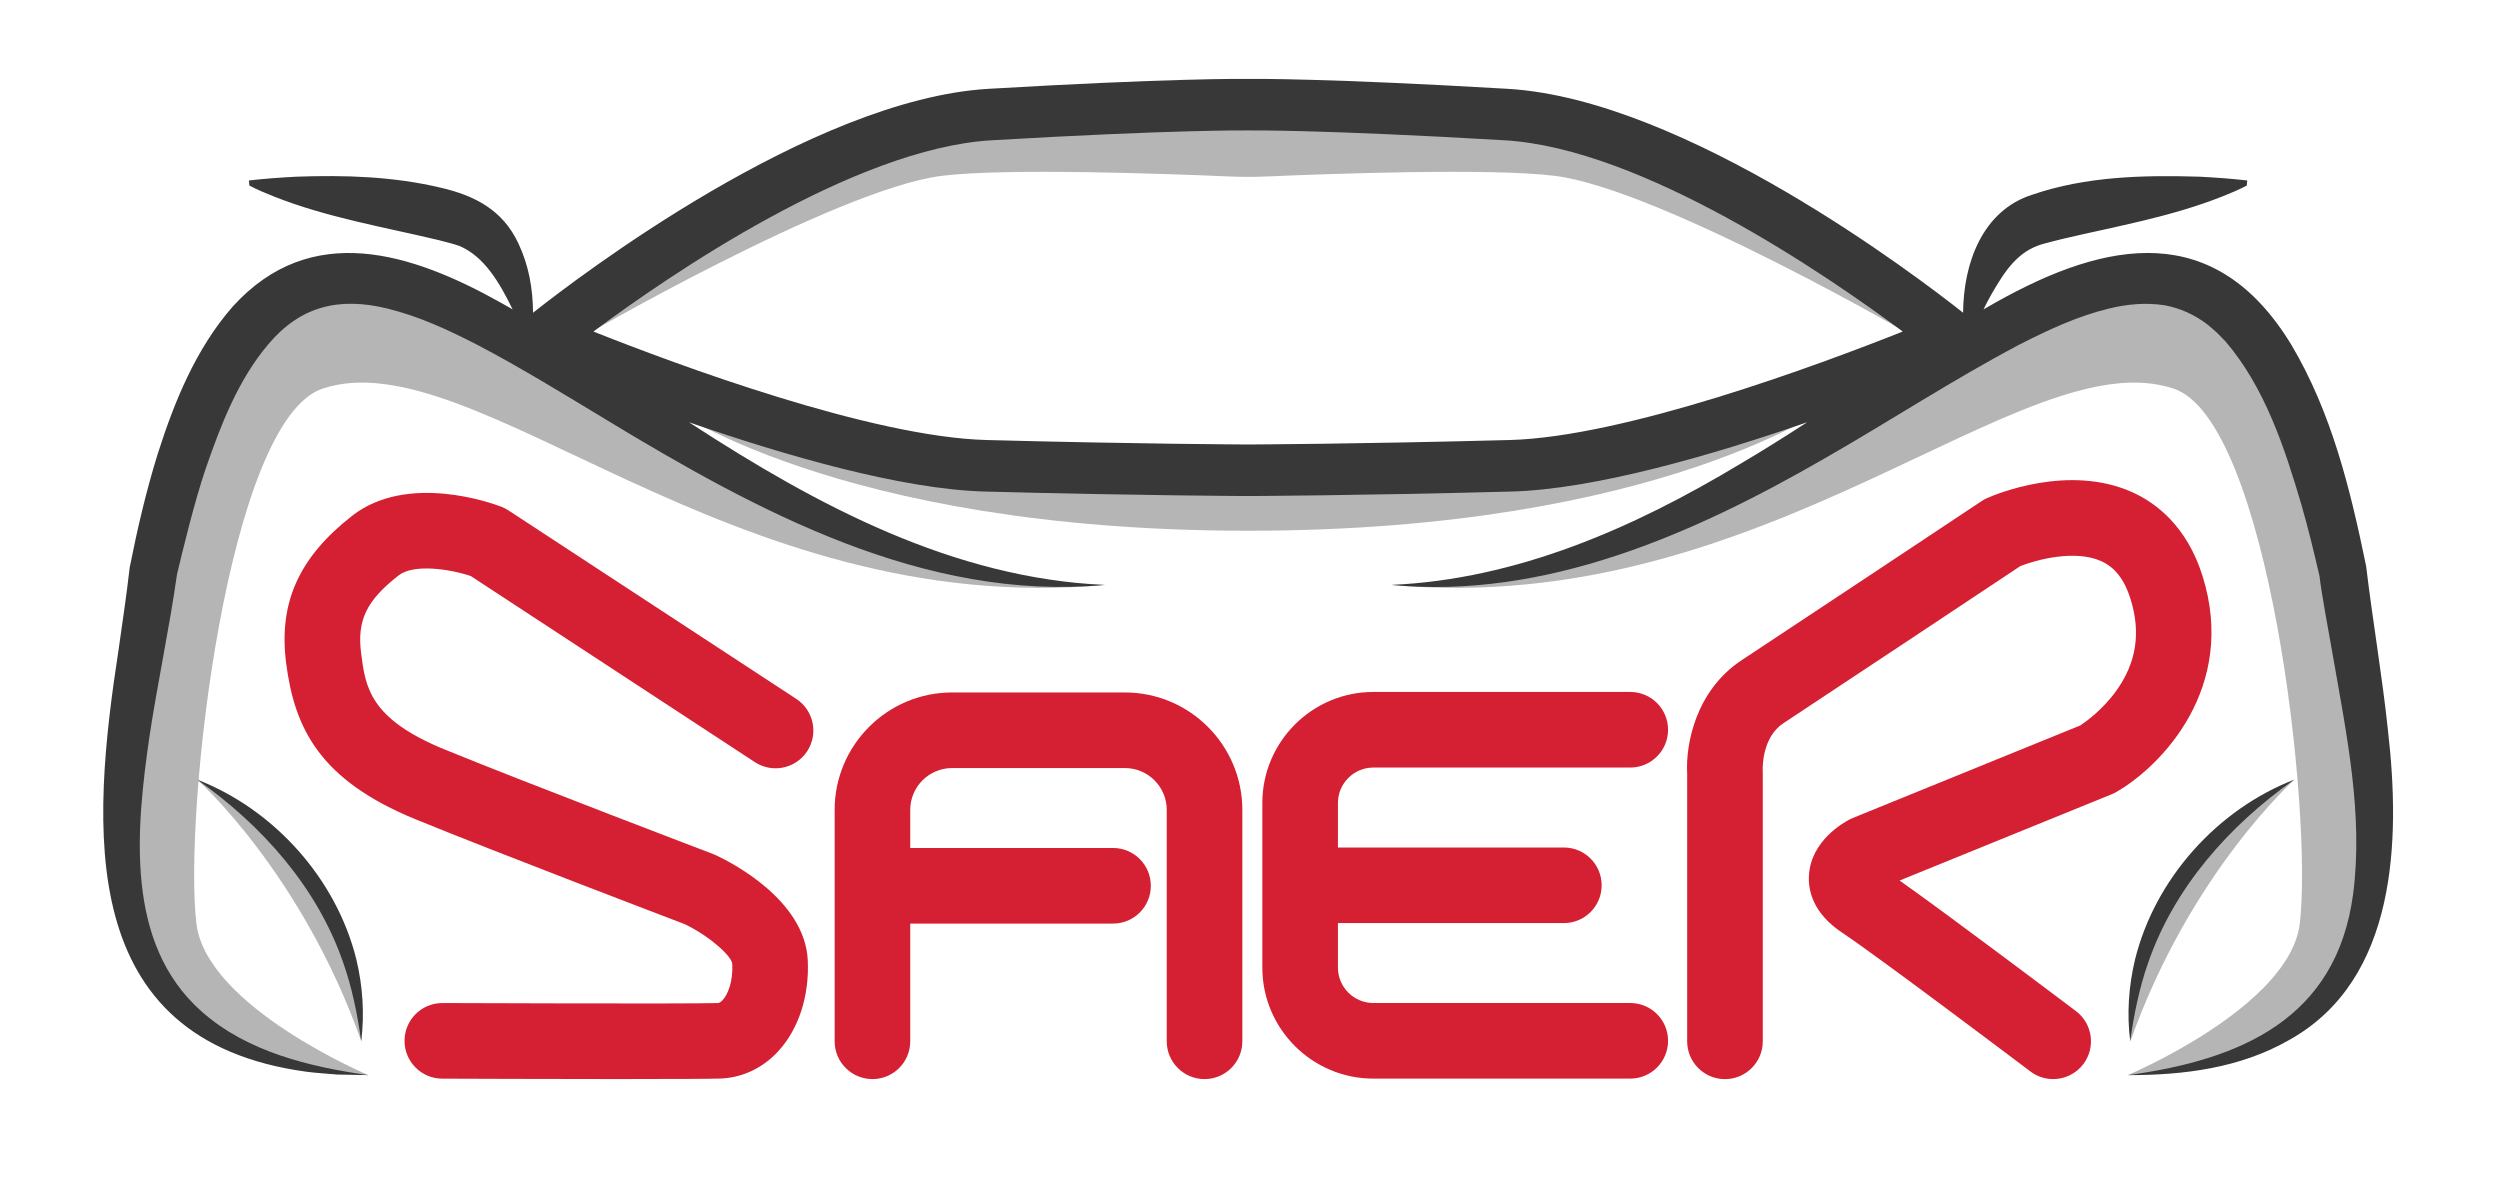 <?xml version="1.0" encoding="UTF-8"?>
<svg id="Layer_1" data-name="Layer 1" xmlns="http://www.w3.org/2000/svg" viewBox="0 0 727.58 343.33">
  <defs>
    <style>
      .cls-1 {
        fill: #d51f32;
      }

      .cls-2 {
        fill: #383838;
      }

      .cls-3 {
        fill: #b5b5b6;
      }
    </style>
  </defs>
  <path class="cls-3" d="m667.77,226.89s-30.36,27.06-47.75,76.15c0,0-3.28-48.76,47.75-76.15Z"/>
  <g>
    <path class="cls-1" d="m183.81,314.05c-23.16,0-53.21-.12-55.12-.13-6.08-.02-10.98-4.97-10.96-11.04.02-6.07,4.96-10.98,11.04-10.96.71,0,70.85.28,80.08,0,.22,0,.69-.02,1.45-.84,1.46-1.57,3.07-5.27,2.82-10.53-.11-2.26-6.59-8.1-13.81-11.58-5.06-1.93-54.61-20.81-78.3-30.5-27.93-11.42-35.28-26.43-37.73-45.45-2.26-17.54,3.67-30.78,19.21-42.91,16.09-12.56,40.65-3.69,43.39-2.64.73.28,1.44.64,2.09,1.07l83.77,54.86c5.08,3.33,6.5,10.15,3.18,15.23-3.33,5.08-10.15,6.5-15.23,3.17l-82.67-54.15c-6.32-2.13-16.69-3.56-20.99-.2-9.41,7.35-12.17,13.09-10.92,22.76,1.26,9.76,2.44,18.98,24.24,27.89,24.6,10.06,77.67,30.25,78.2,30.46.24.09.49.19.72.3,4.33,2.01,25.98,12.94,26.82,30.63.49,10.38-2.66,20.04-8.65,26.52-4.53,4.9-10.55,7.7-16.94,7.89-3.3.1-13.56.13-25.71.13Z"/>
    <path class="cls-1" d="m485.46,302.91c0,6.07-4.92,11-11,11h-74.76c-17.82,0-32.32-14.5-32.32-32.32v-47.89c0-17.82,14.5-32.32,32.32-32.32h74.76c6.08,0,11,4.93,11,11s-4.92,11-11,11h-74.76c-5.69,0-10.32,4.63-10.32,10.32v12.95h65.75c6.08,0,11,4.92,11,11s-4.92,11-11,11h-65.75v12.94c0,5.69,4.63,10.32,10.32,10.32h74.76c6.08,0,11,4.92,11,11Z"/>
    <path class="cls-1" d="m361.56,235.7v67.35c0,6.08-4.93,11-11,11s-11-4.92-11-11v-67.35c0-6.71-5.46-12.17-12.17-12.17h-50.31c-6.71,0-12.17,5.46-12.17,12.17v11.09h59.02c6.08,0,11,4.92,11,11s-4.92,11-11,11h-59.02v34.26c0,6.08-4.93,11-11,11s-11-4.92-11-11v-67.35c0-18.84,15.32-34.17,34.17-34.17h50.31c18.84,0,34.17,15.33,34.17,34.17Z"/>
    <path class="cls-1" d="m597.54,314.05c-2.31,0-4.64-.72-6.62-2.22-.44-.33-43.84-33.09-54.81-40.4-8.43-5.62-9.9-12.16-9.65-16.65.56-10,9.97-15.33,11.85-16.3.29-.15.59-.29.89-.41l66.22-26.94c1.52-1,6.45-4.48,10.47-10.07,5.88-8.18,7.24-16.95,4.13-26.83-1.74-5.56-4.52-9.12-8.48-10.91-7.75-3.5-19.15-.32-23.56,1.43-7.23,4.81-57.73,38.35-68.93,45.71-6.18,4.05-6.07,12.78-6.05,13.56.03.3.02.41.02.74v78.3c0,6.08-4.92,11-11,11s-11-4.92-11-11v-77.95c-.47-8.3,2.37-24.13,15.96-33.04,11.96-7.85,69.11-45.82,69.69-46.21.51-.34,1.06-.64,1.62-.89,2.38-1.06,23.76-10.08,42.31-1.7,6.78,3.06,15.83,9.78,20.41,24.37,10.19,32.45-11.96,55.31-25.1,62.86-.43.25-.88.47-1.34.65l-61.73,25.11c15.41,10.9,49.71,36.79,51.33,38.01,4.85,3.66,5.81,10.56,2.15,15.41-2.16,2.86-5.45,4.37-8.79,4.37Z"/>
  </g>
  <path class="cls-3" d="m107.23,312.9s-47.25-19.91-50.08-44.19c-3.77-32.32,9.06-146.39,36.73-155.61,43.87-14.61,118.14,67.2,227.75,57.13,0,0-84.87,1.09-143.09-61.24l-65.12-28.02-29.52,4.6-19.97,22.2-13.33,34.17-8.72,43.08-6.42,56.41s-7.25,67.13,71.78,71.46Z"/>
  <path class="cls-3" d="m619.24,312.9s47.25-19.91,50.08-44.19c3.77-32.32-9.06-146.39-36.73-155.61-43.87-14.61-118.14,67.2-227.75,57.13,0,0,84.87,1.09,143.09-61.24l65.12-28.02,29.52,4.6,19.97,22.2,13.33,34.17,8.72,43.08,6.42,56.41s7.25,67.13-71.78,71.46Z"/>
  <path class="cls-3" d="m533.48,117.39s-49.84,37.07-170.2,37.07-170.2-37.07-170.2-37.07l80.59,15.41,89.61,6.82,89.61-6.82,80.59-15.41Z"/>
  <path class="cls-3" d="m57.41,226.89s30.36,27.06,47.75,76.15c0,0,3.28-48.76-47.75-76.15Z"/>
  <path class="cls-3" d="m559.38,99.36c-1.17-.75-75.99-44.21-106.71-48.16-18.68-2.4-67.57-.55-83.95.16-3.63.16-7.25.16-10.88,0-16.38-.71-65.28-2.56-83.95-.16-30.72,3.95-105.54,47.41-106.71,48.16l33.19-34.79,64.01-28.78,98.9-5.14,98.9,5.14,64.01,28.78,33.19,34.79Z"/>
  <path class="cls-2" d="m694.99,212.71c-1.69-16.05-4.47-32.02-6.36-47.89-4.59-22.3-9.99-44.64-21.79-64.5-22.09-36.31-53.52-30.58-86-12.32-1.2.67-2.4,1.36-3.59,2.05.77-1.54,1.54-3.02,2.34-4.44,3.92-6.77,7.59-12.44,14.79-14.56,1.94-.51,4.14-1.12,6.1-1.57,15.35-3.6,31.39-6.38,46.32-12.32,2.32-.91,4.67-1.9,7.08-3.15l.14-1.49c-4.64-.53-9.26-.86-13.91-1.1-16.28-.49-33.02-.11-48.58,5.22-14.64,4.61-20.1,20.04-20.21,34.37-12.97-10.26-80.83-62.12-132.53-65.16-52.6-3.08-73.67-2.91-75.56-2.88-1.89-.03-22.97-.2-75.56,2.88-51.71,3.04-119.59,54.92-132.54,65.17-.03-6.95-1.26-13.87-4.28-20.22-4.56-9.7-12.66-13.89-22.7-16.2-13.68-3.25-27.81-3.68-41.8-3.18-4.65.24-9.27.57-13.91,1.1l.14,1.49c2.41,1.25,4.76,2.24,7.08,3.15,15.39,6.12,31.89,8.88,47.71,12.65,2.06.57,4.33,1.04,6.33,1.77,7.27,3.06,11.71,10.73,15.48,18.45-1.18-.68-2.37-1.35-3.57-2.02-25.76-14.39-55.11-23.95-77.91,1.24-10.73,12.28-16.97,27.68-21.81,42.88-3.37,10.84-5.94,21.93-8.14,33.01-.9,7.8-2.06,15.7-3.2,23.67-8.06,52.46-12.84,113.92,54.63,123.1,2.77.38,6.21.55,9.01.82,1.95.06,6.96.14,8.99.17-17.24-2.46-35.24-6.78-48.46-18.49-22.48-19.82-19.1-53.2-15.21-80.15,2.39-15.74,5.75-31.23,8.01-47.15,1.8-7.52,5.12-21.22,8.28-30.53,4.45-12.89,9.47-25.98,18.27-36.37,9.39-11.18,20.69-13.83,34.64-10.42,9.21,2.25,17.63,6.17,26.27,10.6,12.74,6.68,25.15,14.35,37.56,21.83,43.58,26.42,92.43,52.94,145.04,48.01-44.12-1.92-83.78-23.14-120.03-46.67-.35-.22-.7-.44-1.04-.67,27.52,9.54,61.81,19.53,86.2,20.17,45,1.18,76.19,1.3,76.5,1.3h.04c.31,0,31.5-.12,76.5-1.3,24.39-.64,58.67-10.63,86.19-20.17-6.42,4.16-12.9,8.25-19.51,12.14-30.96,18.62-64.91,33.57-101.55,35.2,44.83,4.3,88.03-14.82,126.06-36.77,18.95-10.83,37.32-22.9,56.55-33.06,8.64-4.42,17.05-8.35,26.26-10.6,5.34-1.31,10.78-1.78,16.08-.98,4.68.83,8.95,2.79,12.76,5.73.83.76,1.77,1.47,2.58,2.24.68.72,1.75,1.74,2.46,2.5,11.41,13.29,17.22,30.8,22.13,47.51,1.99,6.85,3.67,13.85,5.29,20.86.58,5.06,2.69,16.34,3.91,23.25,3.97,22.86,8.89,46.2,5.87,69.34-4.85,36.27-32.69,48.18-65.55,52.65,16.17.03,32.72-2.03,47.04-10.28,31.42-17.54,32.29-58.33,28.67-89.91Zm-255.64-84.65c-44.27,1.17-75.09,1.29-76.12,1.3-1.03-.01-31.85-.13-76.12-1.3-33.49-.88-89.9-21.84-114.41-31.57,22.13-16.45,75.86-53.32,115.85-55.66,53.34-3.13,74.36-2.87,74.57-2.87h.11s.11,0,.11,0c.21,0,21.23-.26,74.57,2.87,40,2.34,93.72,39.21,115.85,55.66-24.5,9.73-80.9,30.69-114.41,31.57Z"/>
  <path class="cls-2" d="m57.37,226.89c22.44,8.7,40.51,28.86,46.33,52.29,1.89,7.85,2.42,15.99,1.42,23.86-1.09-7.86-2.65-15.49-5.19-22.75-7.57-22.04-23.69-40.1-42.56-53.4h0Z"/>
  <path class="cls-2" d="m667.71,226.89c-18.87,13.3-34.99,31.36-42.56,53.4-2.54,7.26-4.1,14.89-5.19,22.75-1.01-7.88-.47-16.01,1.42-23.86,5.82-23.43,23.89-43.59,46.33-52.29h0Z"/>
</svg>